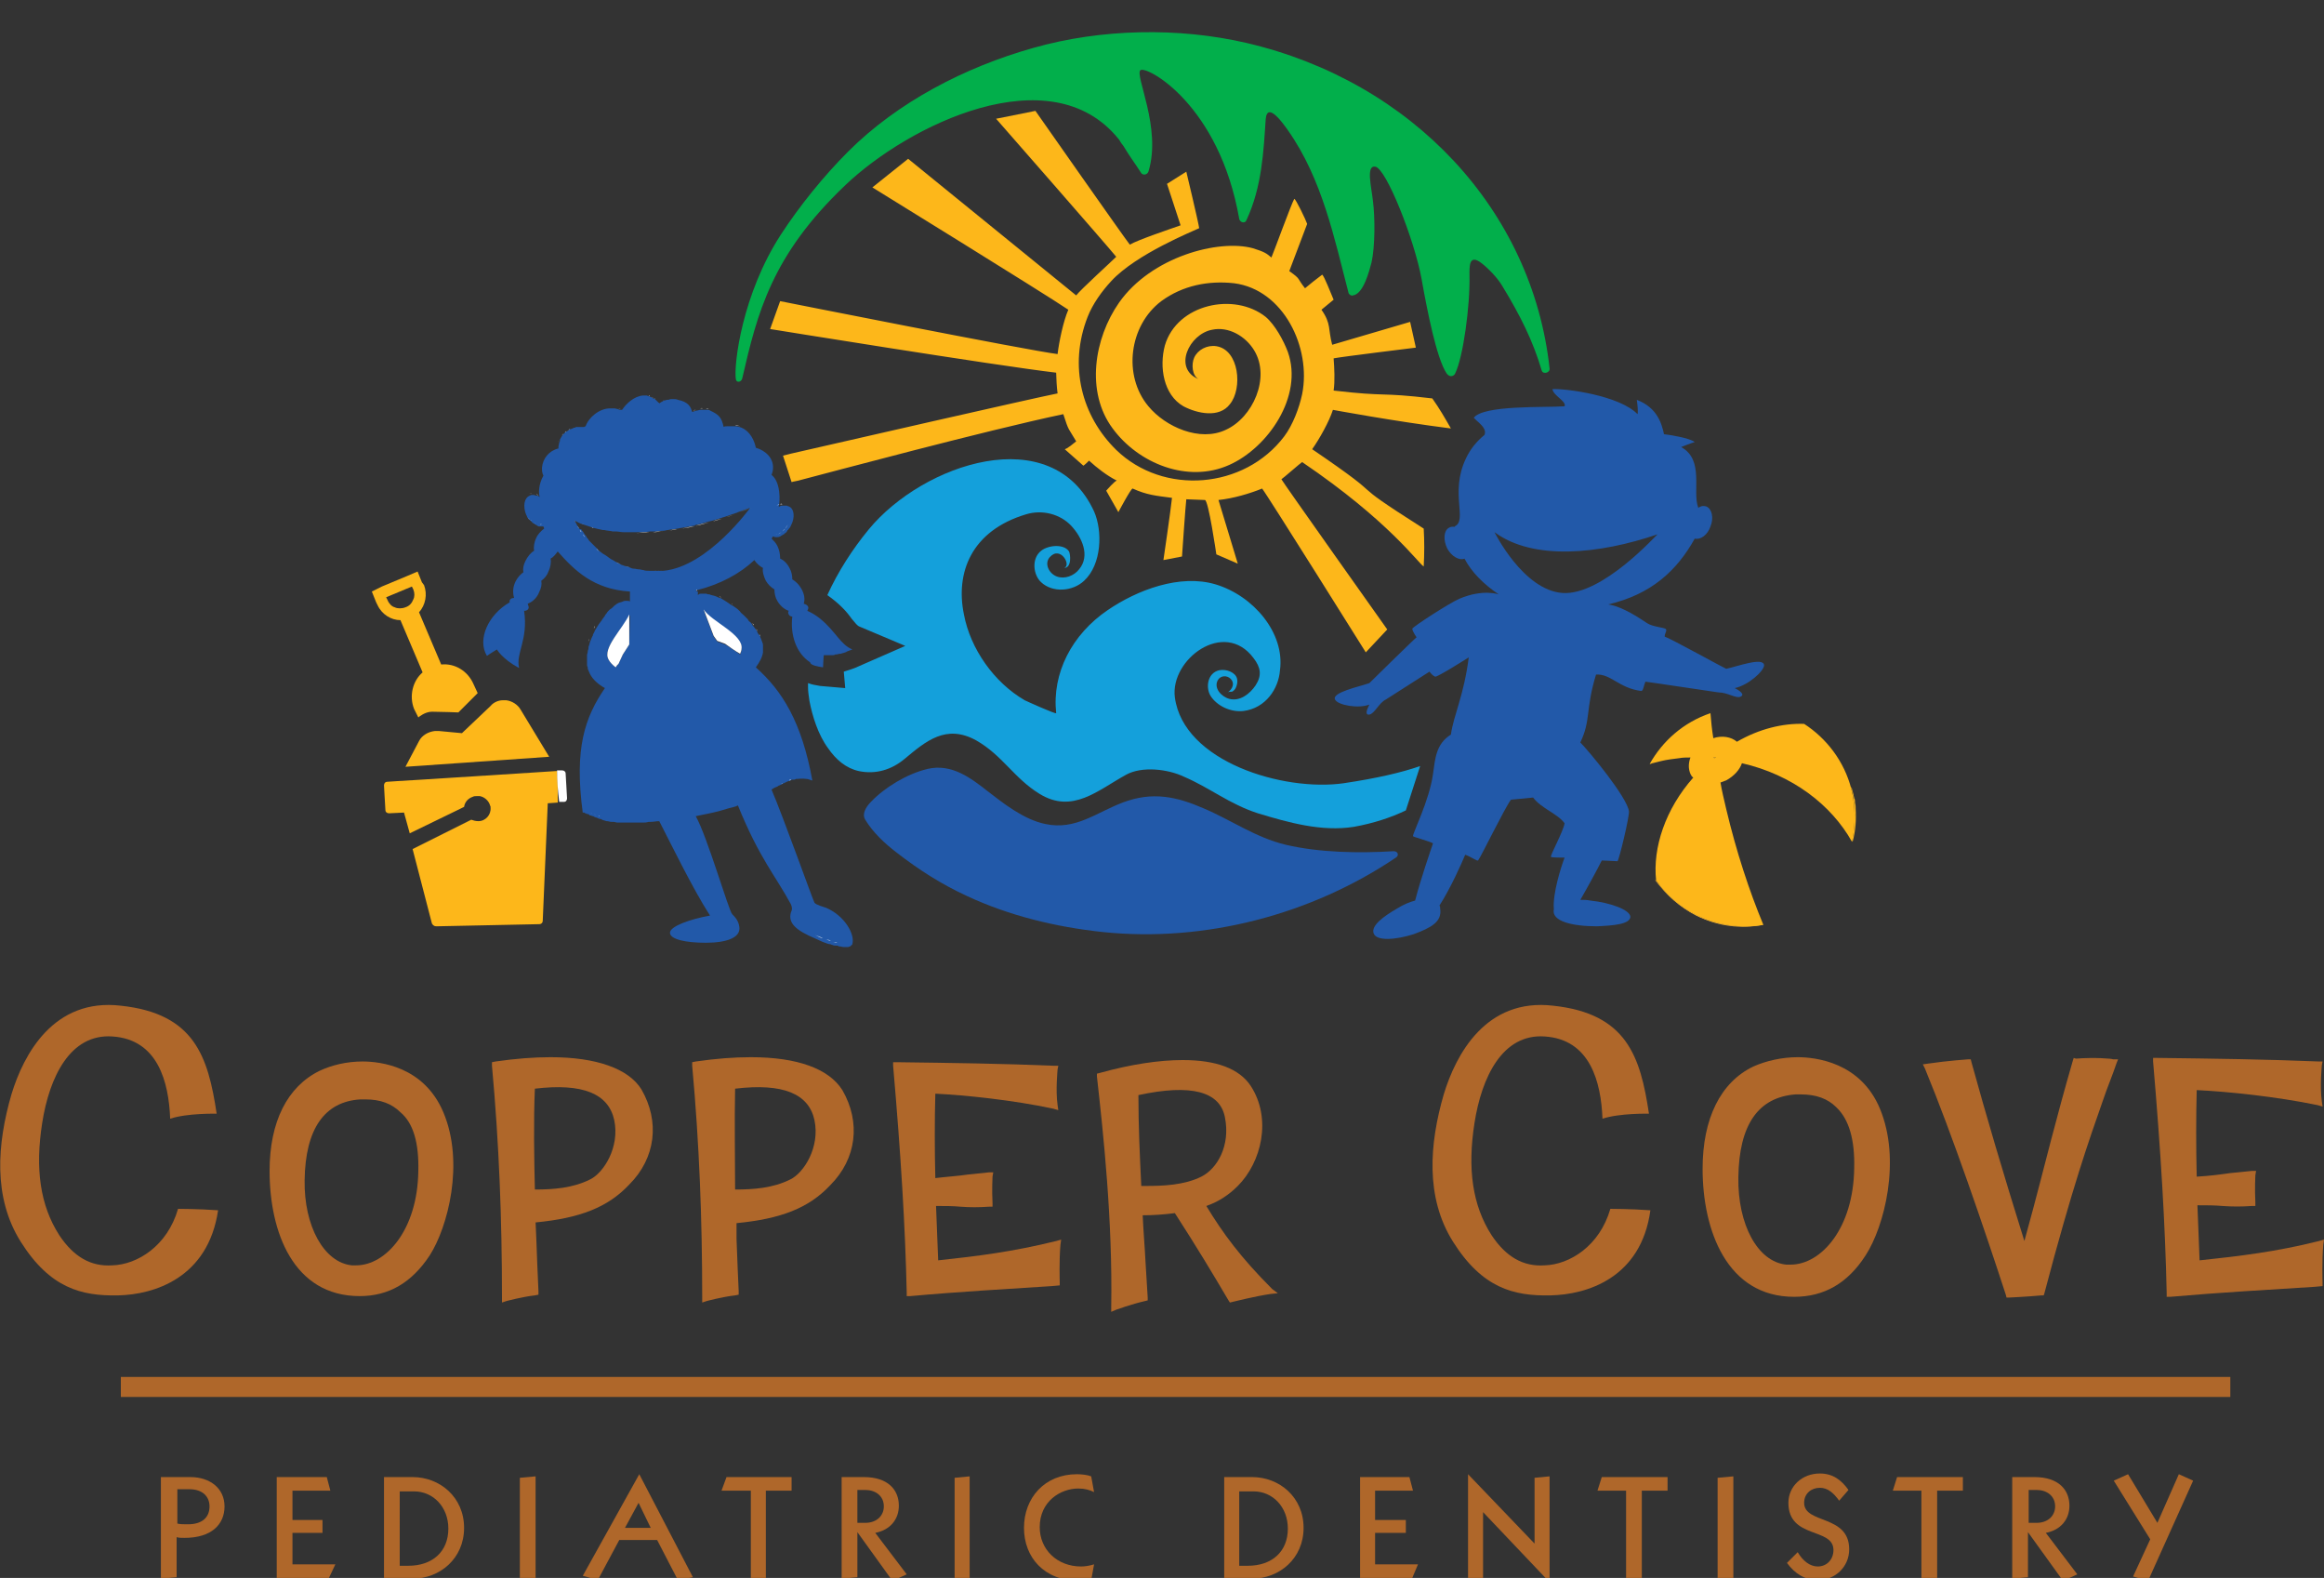<?xml version="1.0" encoding="utf-8"?>
<!-- Generator: Adobe Illustrator 21.1.0, SVG Export Plug-In . SVG Version: 6.00 Build 0)  -->
<svg version="1.1" id="Layer_1" xmlns="http://www.w3.org/2000/svg" xmlns:xlink="http://www.w3.org/1999/xlink" x="0px" y="0px"
	 viewBox="0 0 325 220.6" style="enable-background:new 0 0 325 220.6;" xml:space="preserve">
<rect x="0" y="0" width="325" height="220.6" fill="#333333" stroke="none"/>
<style type="text/css">
	.st0{fill:#FDB71A;}
	.st1{fill:#13A0DB;}
	.st2{fill:#2259A9;}
	.st3{fill:#FFFFFF;}
	.st4{fill:#14A0DB;}
	.st5{fill:#FDB71B;}
	.st6{fill:#02AF4B;}
	.st7{fill:#FAB62E;}
	.st8{fill:#0A99D0;}
	.st9{fill:#AF672A;}
</style>
<path class="st0" d="M60.8,102.2c-0.9,0.1-1.8,0.6-2.2,1.4l-1.9,3.6l20.1-1.4l-4-6.6c-0.4-0.7-1.2-1.2-2-1.3c-0.2,0-0.4,0-0.5,0
	c-0.6,0-1.3,0.3-1.7,0.8l-4,3.8l-3.2-0.3C61.1,102.2,60.9,102.2,60.8,102.2"/>
<path class="st0" d="M59.1,94c-1.4,1.2-1.9,3.3-1.2,5.1l0.6,1.2c0,0,0.9-0.8,1.9-0.8c1.2,0,3.7,0.1,3.7,0.1l2.7-2.7l-0.6-1.3
	c-0.8-1.8-2.6-2.9-4.5-2.7l-3.1-7.3c0.9-1,1.2-2.5,0.7-3.8L59,81.4l-0.6-1.5L57,80.5L53.4,82L52,82.7l0.6,1.5l0.2,0.4
	c0.6,1.3,1.9,2.1,3.2,2.1L59.1,94 M54.2,83.9L54,83.5l3.6-1.5l0.2,0.4c0.2,0.5,0.2,1,0,1.4c-0.2,0.5-0.5,0.9-1.1,1.1
	c-0.5,0.2-1.1,0.2-1.5,0C54.8,84.8,54.4,84.4,54.2,83.9z"/>
<path class="st0" d="M77.9,107.8l-0.2,0l-3.1,0.2L58.9,109l-3.3,0.2l-1.5,0.1c-0.2,0-0.4,0.2-0.4,0.5l0.1,1.8l0.1,1.7
	c0,0.2,0.2,0.4,0.5,0.4l2.1-0.1l0.8,2.9l7-3.4l0.6-0.3c0,0,0,0,0,0c0.1-0.7,0.6-1.2,1.2-1.4c0.2-0.1,0.3-0.1,0.5-0.1s0.3,0,0.5,0
	c0.6,0.1,1.2,0.6,1.4,1.2c0,0.1,0.1,0.2,0.1,0.3c0,0,0,0.1,0,0.1c0.1,1-0.7,1.9-1.7,1.9c-0.4,0-0.7-0.1-1-0.2l-8.2,4.1l2.7,10.4
	c0.1,0.2,0.3,0.4,0.6,0.4l14.4-0.3c0.3,0,0.5-0.2,0.5-0.5l0.7-16.4l1.4-0.1C78,110.5,78,109.1,77.9,107.8"/>
<path class="st1" d="M119,90.4c-0.3,0.1-0.5,0.2-0.8,0.3C118.5,90.6,118.7,90.5,119,90.4"/>
<path class="st1" d="M118,90.8c-0.2,0.1-0.4,0.1-0.6,0.2C117.6,90.9,117.8,90.8,118,90.8"/>
<path class="st1" d="M116.6,91.1c-0.2,0-0.3,0-0.4,0.1C116.3,91.2,116.4,91.2,116.6,91.1"/>
<path class="st1" d="M117.3,91c-0.2,0.1-0.4,0.1-0.6,0.1C116.9,91.1,117.1,91,117.3,91"/>
<path class="st1" d="M115.2,91.2C115.2,91.2,115.1,91.2,115.2,91.2C115.1,91.2,115.1,91.2,115.2,91.2"/>
<path class="st1" d="M115.5,91.2c0,0,0.1,0,0.1,0C115.5,91.2,115.4,91.2,115.5,91.2C115.4,91.2,115.4,91.2,115.5,91.2"/>
<path class="st1" d="M116.1,91.2c-0.2,0-0.3,0-0.4,0C115.8,91.2,115.9,91.2,116.1,91.2"/>
<path class="st2" d="M115.5,126.9c-0.3-0.1-1.4-0.4-1.6-0.7c-0.2-0.3-4.4-12.1-6-15.8c0.2-0.2,0.5-0.3,0.7-0.4
	c0.1,0,0.2-0.1,0.2-0.1c0.1-0.1,0.3-0.1,0.4-0.2c0.1,0,0.2-0.1,0.2-0.1c0.1-0.1,0.3-0.1,0.4-0.2c0.1,0,0.2-0.1,0.2-0.1
	c0.1,0,0.2-0.1,0.3-0.1c0.1,0,0.2,0,0.2-0.1c0.1,0,0.2-0.1,0.3-0.1c0.1,0,0.1,0,0.2,0c0.1,0,0.2,0,0.3-0.1c0.1,0,0.1,0,0.2,0
	c0.1,0,0.7-0.1,1.3,0c0.2,0,0.4,0.1,0.4,0.1c0.1,0,0.2,0.1,0.3,0.1c0,0,0,0,0,0c0.1,0,0.1,0,0.1,0c-1.5-8.2-4.2-12.5-7.9-15.8
	c0.5-0.7,0.9-1.4,1-2.1c0-0.2,0-0.5,0-0.7c0-0.1,0-0.2,0-0.2c0-0.2,0-0.3-0.1-0.5c0-0.1-0.1-0.2-0.1-0.3c-0.1-0.2-0.1-0.3-0.2-0.5
	c0-0.1-0.1-0.2-0.2-0.3c-0.1-0.1-0.2-0.3-0.2-0.4c-0.1-0.1-0.1-0.2-0.2-0.3c-0.1-0.1-0.2-0.3-0.3-0.4c-0.1-0.1-0.2-0.2-0.2-0.3
	c-0.1-0.1-0.2-0.3-0.4-0.4c-0.1-0.1-0.2-0.2-0.2-0.3c-0.1-0.1-0.3-0.3-0.4-0.4c-0.1-0.1-0.2-0.2-0.2-0.2c-0.2-0.2-0.4-0.3-0.5-0.5
	c-0.1-0.1-0.1-0.1-0.2-0.2c-0.2-0.2-0.5-0.4-0.8-0.6c-0.1,0-0.1-0.1-0.2-0.1c-0.2-0.1-0.4-0.3-0.6-0.4c-0.1-0.1-0.2-0.1-0.3-0.2
	c-0.2-0.1-0.3-0.2-0.5-0.3c-0.1-0.1-0.2-0.1-0.3-0.1c-0.1-0.1-0.3-0.1-0.4-0.2c-0.1,0-0.2-0.1-0.3-0.1c-0.1,0-0.3-0.1-0.4-0.1
	c-0.1,0-0.2-0.1-0.3-0.1c-0.1,0-0.3,0-0.4-0.1c-0.1,0-0.2,0-0.2,0c-0.1,0-0.2,0-0.4,0c-0.1,0-0.1,0-0.2,0c-0.2,0-0.3,0.1-0.4,0.2
	c0,0,0,0,0,0c0,0,0,0,0,0c0,0,0,0,0,0c0,0,0,0,0-0.1c0,0,0,0,0,0c0,0,0-0.1,0-0.1c0,0,0,0,0,0c0,0,0-0.1,0-0.1c0,0,0,0,0,0
	c0-0.1,0-0.1,0-0.2c0,0-0.1,0-0.1,0c0-0.1-0.2-0.1-0.2-0.1c0,0,0,0,0,0c0,0,0.1-0.1,0.1-0.1c0,0,0.1,0,0.1,0c0,0,0,0,0,0
	c3.2-0.8,6-2.3,8-4.2c0.3,0.5,0.8,0.9,1.2,1.1c-0.1,0.5,0.1,1.2,0.4,1.8c0.3,0.5,0.7,0.9,1.2,1.2c0,0.5,0.1,1.1,0.4,1.6
	c0.4,0.7,1,1.2,1.6,1.4c-0.1,0.2-0.1,0.3,0,0.5c0.1,0.2,0.3,0.3,0.5,0.3c-0.3,2.5,0.5,5.1,2.5,6.4c0,0,0,0,0,0
	c0,0.4,1.1,0.6,1.8,0.7c0-0.5,0.1-1.7,0.1-1.7s0,0,0.1,0c0,0,0,0,0.1,0c0.1,0,0.1,0,0.2,0c0.1,0,0.1,0,0.2,0c0,0,0.1,0,0.1,0
	c0.1,0,0.3,0,0.4,0c0,0,0.1,0,0.1,0c0.1,0,0.3,0,0.4-0.1c0,0,0.1,0,0.1,0c0.2,0,0.4-0.1,0.6-0.1c0,0,0,0,0.1,0
	c0.2-0.1,0.4-0.1,0.6-0.2c0.1,0,0.1,0,0.2-0.1c0.3-0.1,0.5-0.2,0.8-0.3c-1.7-0.7-2.3-2.5-4.5-4.3c0,0,0,0,0,0
	c-0.5-0.4-1.1-0.8-1.8-1.1c0.1-0.2,0.2-0.4,0.1-0.6c-0.1-0.2-0.3-0.3-0.6-0.4c0.2-0.6,0.1-1.4-0.4-2.2c-0.3-0.5-0.7-0.9-1.2-1.2
	c0-0.5-0.1-1.1-0.4-1.6c-0.3-0.6-0.8-1.1-1.3-1.3c0-0.6-0.1-1.2-0.4-1.8c-0.2-0.4-0.5-0.7-0.8-1c0.1-0.1,0.1-0.2,0.2-0.3
	c0.1,0,0.2,0.1,0.4,0.1c0,0,0.1,0,0.1,0c0.2,0,0.3,0,0.5-0.1c0,0,0,0,0,0c0.2-0.1,0.3-0.2,0.5-0.3c0,0,0.1,0,0.1-0.1
	c0.2-0.1,0.3-0.2,0.4-0.4c0,0,0-0.1,0.1-0.1c0.1-0.2,0.3-0.3,0.4-0.6c0.6-1.1,0.5-2.4-0.3-2.7c-0.1,0-0.2-0.1-0.3-0.1
	c0,0-0.1,0-0.1,0c-0.1,0-0.1,0-0.2,0c-0.1,0-0.2,0-0.3,0c0,0-0.1,0-0.1,0c-0.1,0-0.3,0.1-0.4,0.2c0.2-0.8,0.3-3.5-1-4.5
	c0.1-0.3,0.2-0.6,0.2-0.9c0.1-1.4-1-2.5-2.4-2.9c-0.2-1-0.8-2.3-2-2.8c-0.2-0.1-0.4-0.1-0.7-0.2c-0.1,0-0.2,0-0.2,0
	c-0.2,0-0.3,0-0.5,0c-0.1,0-0.3,0-0.4,0c-0.1,0-0.1,0-0.2,0c-0.2,0-0.4,0-0.5,0.1c-0.3-1.3-0.6-1.7-1.9-2.3
	c-0.1-0.1-0.3-0.1-0.4-0.1c0,0-0.1,0-0.1,0c-0.1,0-0.2,0-0.3,0c0,0,0,0-0.1,0c-0.1,0-0.3,0-0.4,0c0,0-0.1,0-0.1,0
	c-0.1,0-0.3,0.1-0.4,0.1c0,0,0,0-0.1,0c-0.1,0-0.2,0.1-0.3,0.1c-0.1,0-0.2,0.1-0.3,0.1c-0.2-0.7-0.5-1.4-2-1.7
	c-0.2-0.1-0.4-0.1-0.6-0.1c0,0-0.1,0-0.2,0c-0.2,0-0.3,0-0.5,0.1c-0.1,0-0.1,0-0.2,0c-0.1,0-0.3,0.1-0.4,0.1c-0.1,0-0.1,0-0.2,0.1
	c-0.2,0.1-0.4,0.2-0.5,0.3c0,0,0,0,0,0c0,0,0,0,0,0c0,0,0-0.1-0.1-0.1c0,0,0,0-0.1-0.1c0,0-0.1-0.1-0.1-0.1c0,0-0.1-0.1-0.1-0.1
	c0,0-0.1-0.1-0.1-0.1c0,0-0.1-0.1-0.1-0.1c-0.1,0-0.1-0.1-0.2-0.1c-0.1,0-0.1,0-0.2-0.1c-0.1,0-0.1-0.1-0.2-0.1
	c-0.1,0-0.1,0-0.2-0.1c-0.1,0-0.2,0-0.3-0.1c-0.1,0-0.2,0-0.2,0c-0.1,0-0.3,0-0.4,0c-1.2,0.1-2.3,1.1-2.9,2c0,0,0,0,0,0
	c0,0-0.1,0-0.1,0c0,0,0,0-0.1,0c-0.1,0-0.2,0-0.4-0.1c-0.1,0-0.3-0.1-0.5-0.1c-0.1,0-0.1,0-0.2,0c-0.1,0-0.3,0-0.4,0
	c-1.5,0-3,1.3-3.4,2.5c-0.1,0-0.2,0.1-0.2,0.1c-0.1,0-0.2,0-0.3,0c-0.1,0-0.3,0-0.4,0c-0.1,0-0.2,0-0.3,0c-0.1,0-0.2,0-0.3,0.1
	c-0.1,0-0.2,0-0.3,0.1c-0.1,0-0.2,0.1-0.3,0.1c-0.1,0-0.2,0.1-0.2,0.1c-0.1,0.1-0.2,0.1-0.3,0.2c-0.1,0-0.1,0.1-0.2,0.1
	c-0.1,0.1-0.2,0.2-0.2,0.2c-0.1,0.1-0.1,0.1-0.2,0.2c-0.1,0.1-0.1,0.2-0.2,0.3c0,0.1-0.1,0.1-0.1,0.2c-0.1,0.1-0.1,0.2-0.1,0.4
	c0,0.1-0.1,0.1-0.1,0.2c0,0.2-0.1,0.4-0.1,0.6c0,0.1,0,0.1,0,0.2c-1.3,0.3-2.2,1.4-2.3,2.7c0,0.4,0,0.7,0.2,1.1
	c-0.7,1.2-0.7,2.6-0.5,3c-0.1-0.1-0.3-0.2-0.4-0.2c0,0-0.1,0-0.1,0c-0.1,0-0.2-0.1-0.4-0.1c0,0-0.1,0-0.1,0c-0.1,0-0.3,0-0.4,0.1
	c-0.8,0.3-1,1.5-0.5,2.7c0.1,0.1,0.1,0.3,0.2,0.4c0,0,0.1,0.1,0.1,0.1c0.1,0.1,0.1,0.2,0.2,0.2c0,0,0.1,0.1,0.1,0.1
	c0.1,0.1,0.1,0.1,0.2,0.2c0,0,0.1,0.1,0.1,0.1c0.1,0.1,0.1,0.1,0.2,0.1c0,0,0.1,0.1,0.1,0.1c0.1,0,0.1,0.1,0.2,0.1
	c0,0,0.1,0,0.1,0.1c0.1,0,0.2,0.1,0.2,0.1c0,0,0,0,0.1,0c0.1,0,0.2,0,0.3,0c0.1,0,0.2,0,0.3,0c0,0.1,0.1,0.2,0.1,0.3
	c-0.4,0.3-0.9,0.8-1.1,1.3c-0.3,0.6-0.4,1.3-0.3,1.8c-0.5,0.3-0.9,0.8-1.2,1.4c-0.3,0.6-0.4,1.1-0.3,1.6c-0.4,0.3-0.8,0.7-1.1,1.3
	c-0.4,0.8-0.4,1.6-0.2,2.3c-0.3,0-0.5,0.1-0.6,0.3c0,0.1-0.1,0.2,0,0.3c-3,1.7-4.6,5.2-3.2,7.5c0.4-0.3,1.4-0.9,1.4-0.9
	s0.7,1.3,3.1,2.6c-0.5-2.1,1.3-3.9,0.7-8c0.3,0,0.5-0.1,0.6-0.3c0.1-0.2,0-0.4-0.1-0.7c0.6-0.2,1.3-0.8,1.6-1.6
	c0.3-0.6,0.4-1.1,0.3-1.6c0.4-0.3,0.8-0.7,1-1.3c0.3-0.6,0.4-1.3,0.3-1.8c0.4-0.2,0.7-0.6,1-1c2.3,2.6,5,5.3,10.1,5.6l0,1.4
	c-0.1-0.1-0.3-0.1-0.5-0.1c0,0,0,0,0,0c-0.2,0-0.3,0-0.5,0.1c0,0,0,0,0,0c-0.2,0.1-0.4,0.1-0.6,0.2c-0.1,0-0.1,0.1-0.2,0.1
	c-0.1,0.1-0.3,0.2-0.4,0.3c-0.1,0.1-0.1,0.1-0.2,0.2c-0.1,0.1-0.2,0.2-0.4,0.3c-0.1,0.1-0.2,0.2-0.2,0.2c-0.1,0.1-0.2,0.2-0.3,0.4
	c-0.1,0.1-0.2,0.2-0.2,0.3c-0.1,0.1-0.2,0.3-0.3,0.4c-0.1,0.1-0.1,0.2-0.2,0.3c-0.1,0.1-0.2,0.3-0.3,0.4c-0.1,0.1-0.1,0.2-0.2,0.3
	c-0.1,0.2-0.2,0.3-0.3,0.5c-0.1,0.1-0.1,0.2-0.2,0.4c-0.1,0.2-0.2,0.3-0.2,0.5c-0.1,0.1-0.1,0.2-0.2,0.4c-0.1,0.2-0.1,0.3-0.2,0.5
	c0,0.1-0.1,0.3-0.1,0.4c-0.1,0.2-0.1,0.3-0.1,0.5c0,0.1-0.1,0.2-0.1,0.4c0,0.2-0.1,0.3-0.1,0.5c0,0.1,0,0.2,0,0.4c0,0.2,0,0.3,0,0.5
	c0,0.1,0,0.2,0,0.3c0,0.2,0,0.3,0.1,0.5c0,0.1,0,0.2,0,0.2c0.1,0.2,0.2,0.5,0.3,0.7c0.4,0.8,1.2,1.5,2.1,2
	c-2.8,4.1-4.3,8.4-3.1,17.4c0,0,0,0,0,0c0,0,0,0,0,0c0,0,0,0,0.1,0c0,0,0,0,0.1,0c0,0,0.1,0,0.1,0.1c0,0,0,0,0.1,0
	c0.1,0,0.1,0.1,0.2,0.1c0,0,0,0,0.1,0c0.1,0,0.2,0.1,0.3,0.2c0,0,0.1,0,0.1,0c0.1,0,0.2,0.1,0.3,0.1c0.1,0,0.1,0,0.2,0.1
	c0.1,0,0.2,0.1,0.3,0.1c0.1,0,0.1,0,0.2,0.1c0.1,0,0.2,0.1,0.4,0.1c0.1,0,0.1,0,0.2,0.1c0.2,0.1,0.4,0.1,0.6,0.2c0,0,0.1,0,0.1,0
	c0.2,0,0.4,0.1,0.6,0.1c0.1,0,0.2,0,0.3,0c0.2,0,0.4,0.1,0.5,0.1c0.1,0,0.2,0,0.3,0c0.2,0,0.4,0,0.6,0c0.1,0,0.2,0,0.3,0
	c0.2,0,0.5,0,0.8,0c0.1,0,0.1,0,0.2,0c0.3,0,0.7,0,1,0c0.1,0,0.2,0,0.3,0c0.3,0,0.6,0,0.9-0.1c0.1,0,0.2,0,0.3,0
	c0.4,0,0.8-0.1,1.2-0.1c1.4,2.7,4.7,9.5,7.1,13.2c-2.8,0.5-5.6,1.5-5.6,2.4c0,0.9,2.1,1.4,5,1.4c2.9,0,4.9-0.7,4.7-2.2
	c-0.1-0.8-0.5-1.3-1-1.8c-0.5-0.5-3.5-10.9-5.1-13.7c0.9-0.2,2.2-0.4,3.6-0.8c1.9-0.6,1.7-0.4,2.3-0.7c3,7.4,5.3,9.9,7.4,13.8
	c0.3,0.7,0.1,0.9,0,1.2c-0.4,1.5,0.8,2.5,3.4,3.6c0.4,0.2,0.7,0.3,1.1,0.5c0.1,0,0.2,0.1,0.3,0.1c0.2,0.1,0.5,0.2,0.7,0.2
	c0.1,0,0.2,0.1,0.3,0.1c0.2,0.1,0.4,0.1,0.6,0.1c0.1,0,0.2,0,0.3,0.1c0.3,0,0.5,0.1,0.7,0.1c0.2,0,0.3,0,0.5,0c0,0,0.1,0,0.1,0
	c0.1,0,0.2-0.1,0.3-0.1c0,0,0.1,0,0.1-0.1c0.1-0.1,0.2-0.1,0.2-0.2C119.6,130.6,118.1,128,115.5,126.9 M88,90.1l-0.9,1.4l-0.6,1.3
	c-0.1,0.2-0.3,0.3-0.4,0.5c-0.4-0.3-0.8-0.7-1-1.1c-0.9-1.6,2-4.3,3-6.2L88,90.1z M91.6,79.8c-0.1,0-0.1,0-0.1,0c-0.2,0-0.4,0-0.7,0
	c-0.3,0-0.6,0-0.8-0.1c-0.2,0-0.4-0.1-0.6-0.1c-0.3,0-0.5-0.1-0.8-0.1c-0.2,0-0.4-0.1-0.6-0.2c-0.2-0.1-0.5-0.1-0.7-0.2
	c-0.2-0.1-0.4-0.1-0.5-0.2c-0.2-0.1-0.4-0.2-0.6-0.3c-0.2-0.1-0.3-0.2-0.5-0.3c-0.2-0.1-0.4-0.2-0.5-0.3c-0.1-0.1-0.3-0.2-0.4-0.3
	c-0.2-0.1-0.3-0.2-0.5-0.3c-0.1-0.1-0.3-0.2-0.4-0.3c-0.1-0.1-0.3-0.2-0.4-0.4c-0.1-0.1-0.2-0.2-0.3-0.3c-0.1-0.1-0.3-0.3-0.4-0.4
	c-0.1-0.1-0.2-0.2-0.3-0.3c-0.1-0.1-0.2-0.2-0.3-0.4c-0.1-0.1-0.2-0.2-0.2-0.3c-0.1-0.1-0.2-0.2-0.3-0.4c-0.1-0.1-0.1-0.2-0.2-0.3
	c-0.1-0.1-0.2-0.2-0.2-0.3C81.1,74,81,73.9,81,73.9c-0.1-0.1-0.1-0.2-0.2-0.3c0-0.1-0.1-0.1-0.1-0.2c-0.1-0.1-0.1-0.2-0.1-0.2
	c0,0,0-0.1-0.1-0.1c0-0.1-0.1-0.1-0.1-0.2c0,0,0,0,0,0c0-0.1,0-0.1,0-0.1c0.4,0.2,0.7,0.4,1.1,0.5c0.1,0,0.2,0.1,0.3,0.1
	c0.3,0.1,0.6,0.2,0.9,0.3c0.1,0,0.2,0.1,0.3,0.1c0.4,0.1,0.8,0.2,1.3,0.3c0.1,0,0.1,0,0.2,0c0.4,0.1,0.8,0.1,1.2,0.2
	c0.1,0,0.3,0,0.4,0c0.4,0,0.7,0.1,1.1,0.1c0.1,0,0.2,0,0.4,0c0.5,0,0.9,0,1.4,0c0.6,0,1.3,0,1.9-0.1c0.2,0,0.3,0,0.5,0
	c0.5,0,1-0.1,1.4-0.1c0.2,0,0.4-0.1,0.6-0.1c0.4-0.1,0.9-0.1,1.3-0.2c0.2,0,0.4-0.1,0.6-0.1c0.6-0.1,1.1-0.2,1.7-0.3
	c0.1,0,0.2,0,0.2-0.1c0.6-0.1,1.3-0.3,1.9-0.5c0.2,0,0.4-0.1,0.5-0.1c0.4-0.1,0.9-0.3,1.3-0.4c0.2-0.1,0.4-0.1,0.6-0.2
	c0.4-0.1,0.8-0.3,1.2-0.4c0.2-0.1,0.4-0.1,0.5-0.2c0.6-0.2,1.1-0.4,1.7-0.6c0,0-5.9,8.2-12.1,8.8C92.5,79.8,92,79.8,91.6,79.8z
	 M103.7,90.8c0,0.2-0.1,0.5-0.2,0.7c-0.7-0.5-1.4-1-2.1-1.4l-1.1-0.4L99.8,89l-1.4-3.7C99.5,87,104,88.8,103.7,90.8z"/>
<path class="st3" d="M85.1,92.2c0.2,0.4,0.6,0.8,1,1.1c0.1-0.2,0.2-0.3,0.4-0.5l0.6-1.3l0.9-1.4l0-4.2
	C87.1,87.9,84.2,90.6,85.1,92.2"/>
<path class="st3" d="M100.3,89.6l1.1,0.4c0.7,0.5,1.4,1,2.1,1.4c0.1-0.2,0.2-0.5,0.2-0.7c0.3-2-4.2-3.8-5.3-5.5l1.4,3.7L100.3,89.6"
	/>
<path class="st3" d="M79.3,111.6l-0.2-3.5c0-0.2-0.2-0.4-0.5-0.4l-0.7,0c0,1.3,0.1,2.8,0.3,4.4l0.7,0
	C79.2,112.1,79.3,111.8,79.3,111.6"/>
<path class="st4" d="M187.9,109.5c-8.4,1.2-22.4-3-23.6-12c-0.7-5.3,6.9-11,11-5.5c1,1.3,1.2,2.4,0.3,3.8c-0.8,1.2-2.2,2.3-3.7,1.9
	c-1.1-0.3-2.2-1.5-1.6-2.6c0.4-0.7,1.3-0.7,1.8-0.2c0.6,0.6,0.3,1.4-0.4,1.9c0.1-0.1,0.4-0.1,0.6-0.1c0.2-0.1,0.4-0.3,0.5-0.5
	c0.2-0.4,0.3-0.9,0.2-1.3c-0.2-0.9-1.5-1.4-2.5-1.2c-1.7,0.4-1.9,2.5-1.2,3.6c0.9,1.4,2.8,2.3,4.6,2.1c3.1-0.4,4.9-3.1,5.1-5.7
	c0.7-5.2-3.7-10.4-9-12c-5-1.5-11,0.8-15.1,3.6c-5,3.4-7.8,8.8-7.2,14.4c0,0.2-4.2-1.7-4.4-1.8c-4.3-2.5-7.6-7.2-8.5-12
	c-1.2-5.8,1-11.7,8.7-14c2.3-0.7,4.8,0,6.3,1.6c1.5,1.6,2.7,4.2,1.1,6.1c-0.7,0.9-2,1.4-3.1,1c-1.1-0.4-1.8-1.8-1-2.7
	c1.5-1.7,3.1,1.2,2,1.5c1.1,0,0.9-1.9,0.7-2.3c-0.7-1.1-2.9-0.9-3.9-0.1c-1.4,1.1-1.1,3.4,0,4.4c1.6,1.5,4.4,1.3,6-0.2
	c2.5-2.3,2.6-7,1.4-9.7c-5.9-12.8-23.9-6.7-31.5,2.5c-2.3,2.8-4.3,5.9-5.8,9.2c1.7,1.2,2.7,2.3,3.4,3.3c0.5,0.6,0.8,1,1.1,1.1
	l6.4,2.7l-6.4,2.8c-0.8,0.4-1.6,0.6-2.2,0.8l0.2,2.3l-3.5-0.3c-0.6-0.1-1.2-0.2-1.7-0.4c0,0.2,0,0.4,0,0.6c0,0.6,0.1,1.2,0.2,1.9
	c0.4,2.1,1.2,4.7,2.6,6.6c1.1,1.6,2.5,2.8,4.3,3.2c2.4,0.5,4.6-0.2,6.4-1.7c3-2.5,5.8-4.9,10-2.6c3.7,2.1,5.3,5.3,8.9,7.5
	c4.6,2.8,8.1-0.5,12.1-2.7c2.2-1.2,5.8-0.8,8.1,0.3c3.7,1.6,6.3,3.8,10.3,5.1c4.3,1.3,8.9,2.6,13.4,1.9c2.8-0.5,5.2-1.3,7.3-2.3
	l2-6.2C196,108,192.6,108.8,187.9,109.5"/>
<path class="st3" d="M97.5,82.9C97.5,82.9,97.6,83,97.5,82.9C97.6,83,97.5,82.9,97.5,82.9"/>
<path class="st3" d="M84.6,114.2C84.6,114.2,84.6,114.2,84.6,114.2C84.6,114.2,84.6,114.2,84.6,114.2"/>
<path class="st3" d="M87.3,114.6c-0.1,0-0.2,0-0.3,0C87.1,114.6,87.2,114.6,87.3,114.6"/>
<path class="st3" d="M105.1,71c-0.5,0.2-1.1,0.4-1.7,0.6C104,71.4,104.5,71.2,105.1,71"/>
<path class="st3" d="M86.4,114.5c-0.1,0-0.2,0-0.3,0C86.2,114.5,86.3,114.5,86.4,114.5"/>
<path class="st3" d="M85.5,114.4c-0.1,0-0.2,0-0.3,0C85.3,114.4,85.4,114.4,85.5,114.4"/>
<path class="st3" d="M97.5,82.6c0,0,0,0.1,0,0.1C97.5,82.7,97.5,82.7,97.5,82.6"/>
<path class="st3" d="M97.5,82.8c0,0,0,0.1,0,0.1C97.5,82.9,97.5,82.8,97.5,82.8"/>
<path class="st3" d="M97.4,82.3c0,0,0,0.1,0,0.1C97.4,82.4,97.4,82.3,97.4,82.3"/>
<path class="st3" d="M99.7,72.9c0.4-0.1,0.9-0.3,1.3-0.4C100.6,72.6,100.1,72.7,99.7,72.9"/>
<path class="st3" d="M95.4,73.9c0.6-0.1,1.1-0.2,1.7-0.3C96.5,73.6,95.9,73.8,95.4,73.9"/>
<path class="st3" d="M97.4,82.1C97.4,82.1,97.4,82.1,97.4,82.1C97.4,82.1,97.4,82.1,97.4,82.1"/>
<path class="st3" d="M81.9,113.4C81.9,113.3,81.9,113.3,81.9,113.4C81.9,113.3,81.9,113.3,81.9,113.4"/>
<path class="st3" d="M81.4,113C81.4,113,81.4,113,81.4,113C81.4,113,81.4,113,81.4,113"/>
<path class="st3" d="M97.3,73.5c0.6-0.1,1.3-0.3,1.9-0.5C98.5,73.2,97.9,73.3,97.3,73.5"/>
<path class="st3" d="M81.5,113.1C81.5,113.1,81.5,113.1,81.5,113.1C81.5,113.1,81.5,113.1,81.5,113.1"/>
<path class="st3" d="M81.7,113.2C81.7,113.2,81.6,113.2,81.7,113.2C81.6,113.2,81.7,113.2,81.7,113.2"/>
<path class="st3" d="M83.3,113.9c-0.1,0-0.1,0-0.2-0.1C83.2,113.9,83.3,113.9,83.3,113.9"/>
<path class="st3" d="M83.9,114.1c-0.1,0-0.1,0-0.2-0.1C83.8,114,83.8,114.1,83.9,114.1"/>
<path class="st3" d="M82.4,113.5c0,0-0.1,0-0.1,0C82.3,113.5,82.3,113.5,82.4,113.5"/>
<path class="st3" d="M90.8,74.4c-0.6,0-1.3,0.1-1.9,0.1C89.6,74.5,90.2,74.5,90.8,74.4"/>
<path class="st3" d="M97.4,82.4c0,0.1,0,0.1,0,0.2C97.5,82.5,97.5,82.5,97.4,82.4"/>
<path class="st3" d="M97.4,82.2C97.4,82.2,97.4,82.2,97.4,82.2C97.4,82.2,97.4,82.2,97.4,82.2"/>
<path class="st3" d="M101.6,72.3c0.4-0.1,0.8-0.3,1.2-0.4C102.5,72,102.1,72.1,101.6,72.3"/>
<path class="st3" d="M82.8,113.7c-0.1,0-0.1,0-0.2-0.1C82.7,113.7,82.8,113.7,82.8,113.7"/>
<path class="st3" d="M98,82.8c0.1,0,0.1,0,0.2,0C98.1,82.8,98.1,82.8,98,82.8"/>
<path class="st3" d="M111.6,108.8c-0.1,0-0.1,0-0.2,0C111.5,108.8,111.5,108.8,111.6,108.8"/>
<path class="st3" d="M112.9,108.8C112.9,108.8,112.9,108.8,112.9,108.8C112.9,108.8,112.9,108.8,112.9,108.8"/>
<path class="st3" d="M103.2,85.1c0.1,0,0.1,0.1,0.2,0.2C103.3,85.2,103.3,85.1,103.2,85.1"/>
<path class="st3" d="M110.6,109c-0.1,0-0.2,0-0.2,0.1C110.5,109.1,110.6,109.1,110.6,109"/>
<path class="st3" d="M102.3,84.4c0.1,0,0.1,0.1,0.2,0.1C102.4,84.5,102.3,84.4,102.3,84.4"/>
<path class="st3" d="M111.1,108.9c-0.1,0-0.1,0-0.2,0C111,108.9,111.1,108.9,111.1,108.9"/>
<path class="st3" d="M105.2,87.1c0.1,0.1,0.2,0.2,0.2,0.3C105.3,87.4,105.3,87.2,105.2,87.1"/>
<polyline class="st3" points="113.6,109 113.6,109 113.6,109 "/>
<path class="st3" d="M103.9,85.7c0.1,0.1,0.2,0.2,0.2,0.2C104.1,85.9,104,85.8,103.9,85.7"/>
<path class="st3" d="M106.2,88.7c0.1,0.1,0.1,0.2,0.2,0.3C106.3,88.9,106.2,88.8,106.2,88.7"/>
<path class="st3" d="M104.6,86.4c0.1,0.1,0.2,0.2,0.2,0.3C104.8,86.6,104.7,86.5,104.6,86.4"/>
<path class="st3" d="M105.7,87.9c0.1,0.1,0.1,0.2,0.2,0.3C105.9,88.1,105.8,88,105.7,87.9"/>
<path class="st3" d="M106.5,89.4c0,0.1,0.1,0.2,0.1,0.3C106.6,89.6,106.5,89.5,106.5,89.4"/>
<path class="st3" d="M106.7,90.2c0,0.1,0,0.2,0,0.2C106.7,90.4,106.7,90.3,106.7,90.2"/>
<path class="st3" d="M82.1,92.9c0-0.1,0-0.2,0-0.2C82.1,92.8,82.1,92.8,82.1,92.9"/>
<path class="st3" d="M101.4,83.8c0.1,0.1,0.2,0.1,0.3,0.2C101.6,83.9,101.5,83.9,101.4,83.8"/>
<path class="st3" d="M115.1,131.2c-0.4-0.1-0.7-0.3-1.1-0.5C114.4,130.9,114.8,131,115.1,131.2"/>
<path class="st3" d="M90.8,114.5c-0.1,0-0.2,0-0.3,0C90.6,114.5,90.7,114.5,90.8,114.5"/>
<path class="st3" d="M110.1,109.2c-0.1,0-0.2,0.1-0.2,0.1C109.9,109.3,110,109.2,110.1,109.2"/>
<path class="st3" d="M116.2,131.5c-0.2-0.1-0.5-0.1-0.7-0.2C115.7,131.4,115.9,131.5,116.2,131.5"/>
<path class="st3" d="M99.2,82.9c0.1,0,0.2,0,0.3,0.1C99.4,82.9,99.3,82.9,99.2,82.9"/>
<path class="st3" d="M98.6,82.8c0.1,0,0.2,0,0.2,0C98.7,82.8,98.6,82.8,98.6,82.8"/>
<path class="st3" d="M88.3,114.6c-0.1,0-0.2,0-0.2,0C88.1,114.6,88.2,114.6,88.3,114.6"/>
<path class="st3" d="M89.6,114.6c-0.1,0-0.2,0-0.3,0C89.4,114.6,89.5,114.6,89.6,114.6"/>
<path class="st3" d="M117.1,131.8c-0.2,0-0.4-0.1-0.6-0.1C116.7,131.7,116.9,131.7,117.1,131.8"/>
<path class="st3" d="M100.6,83.4c0.1,0,0.2,0.1,0.3,0.1C100.8,83.5,100.7,83.5,100.6,83.4"/>
<path class="st3" d="M109.5,109.5c-0.1,0-0.2,0.1-0.2,0.1C109.3,109.5,109.4,109.5,109.5,109.5"/>
<path class="st3" d="M118.1,131.9c-0.2,0-0.5,0-0.7-0.1C117.6,131.9,117.9,131.9,118.1,131.9"/>
<path class="st3" d="M108.8,109.8c-0.1,0-0.2,0.1-0.2,0.1C108.6,109.9,108.7,109.8,108.8,109.8"/>
<path class="st3" d="M118.6,131.8c0,0-0.1,0-0.1,0C118.6,131.8,118.6,131.8,118.6,131.8"/>
<path class="st3" d="M119,131.7C119,131.7,118.9,131.7,119,131.7C118.9,131.7,119,131.7,119,131.7"/>
<path class="st3" d="M99.9,83.1c0.1,0,0.2,0.1,0.3,0.1C100.1,83.2,100,83.1,99.9,83.1"/>
<path class="st3" d="M82.4,75.7c-0.1-0.1-0.2-0.2-0.3-0.4C82.2,75.5,82.3,75.6,82.4,75.7"/>
<path class="st3" d="M91.1,55.5c0.1,0,0.1,0,0.2,0.1C91.3,55.5,91.2,55.5,91.1,55.5"/>
<path class="st3" d="M88,79.3c-0.2-0.1-0.5-0.1-0.7-0.2C87.5,79.2,87.7,79.2,88,79.3"/>
<path class="st3" d="M90.7,55.3c0.1,0,0.1,0,0.2,0.1C90.9,55.4,90.8,55.4,90.7,55.3"/>
<path class="st3" d="M86.8,78.9c-0.2-0.1-0.4-0.2-0.6-0.3C86.3,78.7,86.6,78.8,86.8,78.9"/>
<path class="st3" d="M91.5,55.7c0,0,0.1,0.1,0.1,0.1C91.6,55.7,91.5,55.7,91.5,55.7"/>
<path class="st3" d="M90.2,55.3c0.1,0,0.2,0,0.2,0C90.4,55.3,90.3,55.3,90.2,55.3"/>
<path class="st3" d="M92.1,56.2C92.1,56.2,92.1,56.2,92.1,56.2C92.1,56.2,92.1,56.2,92.1,56.2"/>
<path class="st3" d="M90.8,79.8c-0.3,0-0.6,0-0.8-0.1C90.2,79.8,90.5,79.8,90.8,79.8"/>
<path class="st3" d="M92,56.1C92,56.1,92,56.1,92,56.1C92,56.1,92,56.1,92,56.1"/>
<path class="st3" d="M91.8,55.9C91.8,55.9,91.8,55.9,91.8,55.9C91.8,55.9,91.8,55.9,91.8,55.9"/>
<path class="st3" d="M89.3,79.6c-0.3,0-0.5-0.1-0.8-0.1C88.8,79.5,89,79.6,89.3,79.6"/>
<path class="st3" d="M92.7,56c0.1,0,0.1,0,0.2-0.1C92.8,56,92.7,56,92.7,56"/>
<path class="st3" d="M80,59.8c0.1,0,0.2,0,0.3-0.1C80.2,59.8,80.1,59.8,80,59.8"/>
<path class="st3" d="M79.5,60.1c0.1,0,0.2-0.1,0.2-0.1C79.7,60,79.6,60,79.5,60.1"/>
<path class="st3" d="M83.8,77.1c-0.1-0.1-0.3-0.2-0.4-0.4C83.5,76.8,83.7,77,83.8,77.1"/>
<path class="st3" d="M79,60.4c0.1-0.1,0.1-0.1,0.2-0.1C79.2,60.3,79.1,60.4,79,60.4"/>
<path class="st3" d="M83,76.4c-0.1-0.1-0.3-0.3-0.4-0.4C82.8,76.2,82.9,76.3,83,76.4"/>
<path class="st3" d="M78.6,60.8c0.1-0.1,0.1-0.1,0.2-0.2C78.7,60.7,78.7,60.8,78.6,60.8"/>
<path class="st3" d="M86.4,57.1c0.1,0,0.3,0.1,0.4,0.1C86.6,57.2,86.5,57.1,86.4,57.1"/>
<path class="st3" d="M85.7,78.3c-0.2-0.1-0.4-0.2-0.5-0.3C85.3,78.1,85.5,78.2,85.7,78.3"/>
<path class="st3" d="M80.6,59.7c0.1,0,0.2,0,0.3,0C80.8,59.7,80.7,59.7,80.6,59.7"/>
<path class="st3" d="M84.7,77.7c-0.2-0.1-0.3-0.2-0.5-0.3C84.4,77.5,84.5,77.6,84.7,77.7"/>
<path class="st3" d="M85.8,57c0,0,0.1,0,0.2,0C85.9,57,85.8,57,85.8,57"/>
<path class="st3" d="M108.8,74.6c-0.2,0.1-0.3,0.1-0.5,0.1C108.4,74.7,108.6,74.7,108.8,74.6"/>
<path class="st3" d="M102.8,59.4c0.2,0,0.4,0.1,0.7,0.2C103.2,59.5,103,59.5,102.8,59.4"/>
<path class="st3" d="M101.6,59.4c0.1,0,0.1,0,0.2,0C101.7,59.4,101.6,59.4,101.6,59.4"/>
<path class="st3" d="M102.1,59.4c0.1,0,0.3,0,0.5,0C102.4,59.4,102.3,59.4,102.1,59.4"/>
<path class="st3" d="M108.6,70.7c0.1-0.1,0.3-0.1,0.4-0.2C108.9,70.5,108.7,70.6,108.6,70.7"/>
<path class="st3" d="M110.2,73.3c-0.1,0.2-0.2,0.4-0.4,0.6C110,73.6,110.1,73.5,110.2,73.3"/>
<path class="st3" d="M108.2,74.7c-0.1,0-0.2,0-0.4-0.1C108,74.7,108.1,74.7,108.2,74.7"/>
<path class="st3" d="M109.6,70.4C109.6,70.4,109.7,70.4,109.6,70.4C109.7,70.4,109.6,70.4,109.6,70.4"/>
<path class="st3" d="M109.1,70.5c0.1,0,0.2,0,0.3,0C109.3,70.4,109.2,70.4,109.1,70.5"/>
<path class="st3" d="M109.3,74.4c-0.2,0.1-0.3,0.2-0.5,0.3C108.9,74.6,109.1,74.5,109.3,74.4"/>
<path class="st3" d="M98.3,57c0.1,0,0.2,0,0.3,0C98.5,57,98.4,57,98.3,57"/>
<path class="st3" d="M97,57.4c0.1,0,0.2-0.1,0.3-0.1C97.2,57.3,97.1,57.3,97,57.4"/>
<path class="st3" d="M97.6,83C97.6,83,97.6,83,97.6,83C97.6,83,97.6,83,97.6,83C97.6,83,97.6,83,97.6,83"/>
<path class="st3" d="M93.3,55.8c0.1,0,0.1,0,0.2,0C93.4,55.8,93.3,55.8,93.3,55.8"/>
<path class="st3" d="M97.4,57.2c0.1,0,0.2-0.1,0.4-0.1C97.6,57.1,97.5,57.2,97.4,57.2"/>
<path class="st3" d="M98.7,57.1c0.1,0,0.3,0.1,0.4,0.1C99,57.1,98.8,57.1,98.7,57.1"/>
<path class="st3" d="M94,55.7c0.1,0,0.1,0,0.2,0C94.1,55.7,94,55.7,94,55.7"/>
<path class="st3" d="M87,57.2c0,0-0.1,0-0.2,0C86.9,57.2,86.9,57.2,87,57.2C87,57.2,87,57.2,87,57.2"/>
<path class="st3" d="M91.6,79.8c0.4,0,0.9,0,1.4-0.1c-0.5,0.1-1,0.1-1.5,0.1C91.5,79.8,91.5,79.8,91.6,79.8"/>
<path class="st3" d="M97.9,57.1c0.1,0,0.3,0,0.4,0C98.1,57,98,57.1,97.9,57.1"/>
<path class="st3" d="M75.2,73.3C75.2,73.3,75.1,73.3,75.2,73.3C75.1,73.3,75.2,73.3,75.2,73.3"/>
<path class="st3" d="M81.4,73.2c0.1,0,0.2,0.1,0.3,0.1C81.7,73.3,81.6,73.3,81.4,73.2"/>
<path class="st3" d="M85.7,84.5c0.1-0.1,0.1-0.1,0.2-0.2C85.9,84.3,85.8,84.4,85.7,84.5"/>
<path class="st3" d="M86.3,84c0.1,0,0.1-0.1,0.2-0.1C86.4,83.9,86.4,84,86.3,84"/>
<path class="st3" d="M109.8,73.9c-0.1,0.2-0.3,0.3-0.4,0.4C109.5,74.2,109.6,74.1,109.8,73.9"/>
<path class="st3" d="M85.1,85c0.1-0.1,0.2-0.2,0.2-0.2C85.3,84.8,85.2,84.9,85.1,85"/>
<path class="st3" d="M84.5,85.6c0.1-0.1,0.2-0.2,0.2-0.3C84.7,85.4,84.6,85.5,84.5,85.6"/>
<path class="st3" d="M80.4,72.8C80.3,72.7,80.3,72.7,80.4,72.8C80.3,72.7,80.3,72.7,80.4,72.8"/>
<path class="st3" d="M75.8,73.3c-0.1,0-0.2,0-0.3,0C75.6,73.4,75.7,73.3,75.8,73.3"/>
<path class="st3" d="M87.1,83.7C87.1,83.7,87.1,83.7,87.1,83.7C87.1,83.7,87.1,83.7,87.1,83.7"/>
<path class="st3" d="M82,92.2c0-0.1,0-0.2,0-0.3C82,92,82,92.1,82,92.2"/>
<path class="st3" d="M84.3,74.1c0.1,0,0.1,0,0.2,0C84.5,74.1,84.4,74.1,84.3,74.1"/>
<path class="st3" d="M87.6,83.6C87.6,83.6,87.6,83.6,87.6,83.6C87.6,83.6,87.6,83.6,87.6,83.6"/>
<path class="st3" d="M84,86.3c0.1-0.1,0.1-0.2,0.2-0.3C84.1,86.1,84.1,86.2,84,86.3"/>
<path class="st3" d="M82.1,90.5c0-0.1,0.1-0.2,0.1-0.4C82.2,90.3,82.1,90.4,82.1,90.5"/>
<path class="st3" d="M80.5,73c0-0.1-0.1-0.1-0.1-0.2C80.4,72.9,80.4,72.9,80.5,73"/>
<path class="st3" d="M93.4,74.2c0.4-0.1,0.9-0.1,1.3-0.2C94.3,74,93.9,74.1,93.4,74.2"/>
<path class="st3" d="M82,91.4c0-0.1,0-0.2,0-0.4C82,91.1,82,91.2,82,91.4"/>
<path class="st3" d="M82.3,89.7c0-0.1,0.1-0.3,0.1-0.4C82.4,89.4,82.4,89.5,82.3,89.7"/>
<path class="st3" d="M91.3,74.4c0.5,0,1-0.1,1.4-0.1C92.3,74.3,91.8,74.3,91.3,74.4"/>
<path class="st3" d="M83.5,87.1c0.1-0.1,0.1-0.2,0.2-0.3C83.6,86.9,83.6,87,83.5,87.1"/>
<path class="st3" d="M85.7,74.3c0.1,0,0.3,0,0.4,0C86,74.3,85.8,74.3,85.7,74.3"/>
<path class="st3" d="M83,87.9c0.1-0.1,0.1-0.2,0.2-0.4C83.2,87.7,83.1,87.8,83,87.9"/>
<path class="st3" d="M87.2,74.4c0.1,0,0.2,0,0.4,0C87.4,74.4,87.3,74.4,87.2,74.4"/>
<path class="st3" d="M82.6,88.8c0.1-0.1,0.1-0.2,0.2-0.4C82.7,88.6,82.7,88.7,82.6,88.8"/>
<path class="st3" d="M82.7,73.7c0.1,0,0.2,0.1,0.3,0.1C82.9,73.7,82.8,73.7,82.7,73.7"/>
<path class="st3" d="M74.5,69c0.1,0,0.2,0,0.4,0.1C74.7,69,74.6,69,74.5,69"/>
<path class="st3" d="M74,69c0.1,0,0.2-0.1,0.4-0.1C74.3,68.9,74.1,69,74,69"/>
<path class="st3" d="M81.3,74.4c-0.1-0.1-0.2-0.2-0.2-0.3C81.2,74.2,81.3,74.3,81.3,74.4"/>
<path class="st3" d="M73.8,72.2c0,0-0.1-0.1-0.1-0.1C73.7,72.1,73.8,72.2,73.8,72.2"/>
<path class="st3" d="M78.1,61.8c0-0.1,0-0.1,0.1-0.2C78.1,61.7,78.1,61.8,78.1,61.8"/>
<path class="st3" d="M75,69.1c0.1,0.1,0.3,0.1,0.4,0.2C75.3,69.2,75.1,69.1,75,69.1"/>
<path class="st3" d="M81,73.9c-0.1-0.1-0.1-0.2-0.2-0.3C80.8,73.7,80.9,73.8,81,73.9"/>
<path class="st3" d="M78.3,61.3c0-0.1,0.1-0.1,0.1-0.2C78.4,61.2,78.3,61.2,78.3,61.3"/>
<path class="st3" d="M81.8,75.1c-0.1-0.1-0.2-0.2-0.3-0.4C81.6,74.8,81.7,74.9,81.8,75.1"/>
<path class="st3" d="M74,72.6c0,0-0.1-0.1-0.1-0.1C74,72.5,74,72.5,74,72.6"/>
<path class="st3" d="M74.3,72.8c0,0-0.1-0.1-0.1-0.1C74.2,72.8,74.3,72.8,74.3,72.8"/>
<path class="st3" d="M74.9,73.2c0,0-0.1,0-0.1-0.1C74.8,73.2,74.8,73.2,74.9,73.2"/>
<path class="st3" d="M80.7,73.4c-0.1-0.1-0.1-0.2-0.1-0.2C80.6,73.2,80.6,73.3,80.7,73.4"/>
<path class="st3" d="M74.6,73.1c0,0-0.1-0.1-0.1-0.1C74.5,73,74.5,73,74.6,73.1"/>
<path class="st3" d="M117.4,90.9C117.4,91,117.3,91,117.4,90.9C117.3,91,117.4,91,117.4,90.9"/>
<path class="st3" d="M116.1,91.2C116.1,91.2,116.1,91.2,116.1,91.2C116.1,91.2,116.1,91.2,116.1,91.2"/>
<path class="st3" d="M116.7,91.1c0,0-0.1,0-0.1,0C116.6,91.1,116.7,91.1,116.7,91.1"/>
<path class="st3" d="M115.4,91.2c-0.1,0-0.2,0-0.2,0C115.2,91.2,115.3,91.2,115.4,91.2"/>
<path class="st3" d="M118.2,90.7c-0.1,0-0.1,0-0.2,0.1C118.1,90.7,118.1,90.7,118.2,90.7"/>
<path class="st3" d="M115.7,91.2C115.6,91.2,115.6,91.2,115.7,91.2C115.6,91.2,115.6,91.2,115.7,91.2"/>
<path class="st3" d="M115.1,91.2C115.1,91.2,115,91.2,115.1,91.2C115,91.2,115.1,91.2,115.1,91.2"/>
<path class="st5" d="M167.6,53.3c0.1,0.1,0.3,0.1,0.5,0.2C167.9,53.4,167.8,53.4,167.6,53.3"/>
<path class="st0" d="M183.5,62.8c1-1.4,2.4-3.9,2.9-5.5c0,0,8.6,1.6,16.5,2.6c-0.8-1.4-1.6-2.8-2.6-4.2c-7.6-0.9-6.1-0.2-13.8-1.1
	c0.2-1.3,0.1-3.2,0-4.5c0.9-0.2,11.5-1.5,11.5-1.5l-0.8-3.6l-10.9,3.2c-0.6-2.2-0.1-2.9-1.5-4.9c1.3-1.1,0.4-0.3,1.7-1.4
	c-0.4-0.9-1.3-3.3-1.6-3.5c-1.2,0.9-1.3,1-2.4,1.9c-1.2-1.5-0.5-1.2-2.2-2.4l2.5-6.6c-0.2-0.6-1.6-3.5-1.8-3.5
	c-0.3,0.4-3,7.8-3.2,8.2c-0.7-0.6-1-0.8-2.6-1.3c-4.8-1.3-14.2,1.2-18.7,7.6c-3.5,5-4.7,12.5-0.9,17.6c3.6,4.9,10.5,7.7,16.3,5.1
	c5.4-2.4,10.4-9.6,8.2-15.8c-0.6-1.6-1.8-3.8-3.1-4.9c-4.4-3.5-12.4-1.8-14.1,4c-0.8,3-0.2,6.9,2.6,8.5c1.9,1,5,1.7,6.5-0.3
	c1.8-2.2,1.3-7.6-1.9-8.1c-1.3-0.2-2.6,0.5-3.1,1.6c-0.4,0.9-0.3,2.5,0.6,3c-3.6-1.5-1.3-6.3,1.9-6.9c2.3-0.5,4.7,0.9,5.9,2.9
	c2.3,3.8-0.2,9.4-4,11.1c-3.6,1.7-8.4-0.4-10.8-3.3c-3.6-4.3-2.7-11.3,1.8-14.7c3-2.2,6.6-2.9,10.2-2.5c6.9,0.9,10.8,9,9.5,15.5
	c-0.4,1.9-1.3,4.3-2.5,5.9c-5.6,7.4-16.9,8.3-23.5,1.9c-4.8-4.7-6.7-11.7-4-18.6c0.7-1.8,2-3.6,3.3-5c3.5-3.8,11.5-7,12.3-7.4
	c-0.1-0.8-1.8-7.9-1.8-7.9l-2.7,1.7c0,0,1.7,5.2,1.9,5.8c-1.4,0.5-5.9,2-7.1,2.7c-0.8-1-13.2-18.7-13.2-18.7l-5.5,1.1
	c0,0,15.6,17.8,16.8,19.3c-0.7,0.7-5,4.6-5.6,5.4l-23.5-19.1l-5,4c0,0,24,14.8,27.4,17.1c-0.7,1.6-1.3,4.5-1.5,6.2
	c-4.1-0.5-38.8-7.4-38.8-7.4l-1.4,3.9c0,0,31.5,5.1,40,6.1c0,0.6,0.1,2.3,0.2,2.9c-3.1,0.6-31.1,7-37.2,8.4
	c-0.8,0.2-1.2,0.3-1.2,0.3l1.2,3.7c0,0,0.3-0.1,0.9-0.2c4.6-1.2,26.2-7,37.1-9.3c0.8,2.5,0.7,1.9,1.8,3.8c-1.3,1.1-1.6,1.1-1.6,1.1
	l2.6,2.3c0,0,0.1,0,0.8-0.7c1.1,1,2.5,2.1,3.9,2.8c-0.2-0.1-1.5,1.4-1.5,1.4l1.7,3c0,0,1.8-3.4,2-3.3c2,0.9,3.2,1,5.5,1.3
	c-0.2,1.9-1.2,8.7-1.2,8.7l2.6-0.5c0,0,0.5-7.3,0.6-8c0.6,0,2,0.1,2.6,0.1c0.5,0,1.6,7.6,1.6,7.6l3,1.3c0,0-2.7-8.9-2.7-8.9
	c2-0.2,4.4-0.9,6.1-1.6c0.6,0.7,14.5,22.9,14.5,22.9l3-3.2c0,0-14.9-21-14.8-21c0.2-0.1,2.7-2.3,2.9-2.4c12.1,8.2,16.2,14.1,17,14.6
	c0.1-1.8,0.1-3.6,0-5.3C187,66.2,195.4,70.9,183.5,62.8"/>
<path class="st2" d="M194.9,119c-4.9,0.3-10.4,0.2-15.1-0.9c-4.2-1-7.7-3.5-11.5-5.1c-3.7-1.6-7.1-2.4-11.3-0.8
	c-3.7,1.4-6.6,3.9-10.8,3c-3-0.6-5.9-2.9-8.1-4.6c-2.3-1.8-5-3.9-8.4-3.1c-2.9,0.7-6,2.6-7.9,4.6c-0.7,0.7-1.3,1.7-0.8,2.5
	c1.1,1.8,2.7,3.3,4.4,4.6c3.1,2.4,6.2,4.4,9.9,6.1c5.8,2.7,12.3,4.3,18.9,5c14.4,1.5,29.3-2.5,41-10.4
	C195.7,119.6,195.5,119,194.9,119"/>
<path class="st6" d="M174.3,6c-9.5-2.2-20.3-2-29.8,0.7c-9.6,2.7-19,7.6-25.9,14.5c-3.4,3.4-6.8,7.6-9.4,11.6
	c-5.4,8.3-6.6,18.1-6.3,20.2c0.1,0.6,0.8,0.4,0.9-0.1c2.1-9.1,4.1-17.2,14.4-27c8.8-8.4,28.7-18.2,38.2-6.5c0.2,0.2,0.2,0.4,0.7,1
	c0.9,1.5,1.6,2.4,2.5,3.8c0.2,0.3,0.8,0.3,1-0.2c1.9-6.1-2-13.6-1.1-14.2c0.9-0.6,11,4.8,13.8,20.8c0.1,0.5,0.8,0.7,1,0.2
	c2.2-4.7,2.4-9.7,2.7-14.1c0.2-2.7,2.6,0.8,3.1,1.5c4.8,6.8,6.5,15.1,8.5,22.8c0.1,0.2,0.4,0.4,0.6,0.3c1.5-0.2,2.3-3.5,2.6-4.6
	c0.5-2.2,0.5-6.3,0.2-8.6c-0.2-1.9-1-5,0.3-4.8c1.5,0.1,5.5,10.2,6.5,15.7c0.8,4.5,2.1,11.1,3.5,13.2c0.5,0.7,1.1,0.3,1.2,0
	c1.1-2.2,2.1-9.4,2-13.7c0-1.2-0.1-3.1,1.7-1.7c0.9,0.7,2.2,2,2.9,3.2c2.5,4.1,4.3,7.7,5.5,11.8c0.2,0.6,1.2,0.3,1.1-0.3
	C214.3,29.4,197.5,11.4,174.3,6"/>
<path class="st5" d="M259.3,111.8c0-0.1,0-0.2,0-0.2c0,0.1,0,0.3,0.1,0.4C259.3,112,259.3,111.9,259.3,111.8"/>
<path class="st7" d="M239.2,99.6L239.2,99.6c0.1,0,0.1,0,0.2-0.1C239.3,99.6,239.2,99.6,239.2,99.6"/>
<path class="st7" d="M239.1,99.6C239.1,99.6,239.1,99.6,239.1,99.6C239.2,99.6,239.1,99.6,239.1,99.6L239.1,99.6"/>
<path class="st8" d="M246.6,129.4C246.5,129.4,246.6,129.4,246.6,129.4"/>
<path class="st7" d="M237.3,128c-2.3-1.1-4.2-2.8-5.7-4.9c0,0,0,0,0,0c3.4,4.7,9.1,7.3,15,6.2c0,0,0,0,0,0
	C243.4,129.9,240.2,129.5,237.3,128"/>
<path class="st7" d="M231.5,123c0,0,0,0.1,0,0.1c1.5,2,3.4,3.7,5.7,4.9c2.9,1.4,6.2,1.9,9.3,1.3c0,0,0-0.1,0-0.1
	C240.6,130.3,234.9,127.7,231.5,123"/>
<path class="st5" d="M259.4,113c0.1,1.6,0,3.1-0.4,4.6c0,0,0,0,0,0C259.4,116.2,259.5,114.6,259.4,113"/>
<path class="st5" d="M258.9,110.4c0-0.1-0.1-0.2-0.1-0.4c0.1,0.2,0.1,0.5,0.2,0.7C259,110.6,259,110.5,258.9,110.4"/>
<path class="st5" d="M258.9,110.2c0.6,2.5,0.6,5,0.1,7.3c0,0,0,0.1,0.1,0.1c0.4-1.5,0.5-3,0.4-4.6c0-0.1,0-0.2,0-0.2
	c0-0.3-0.1-0.5-0.1-0.8c0-0.1,0-0.3-0.1-0.4c0-0.2-0.1-0.3-0.1-0.5c0-0.1-0.1-0.3-0.1-0.4c-0.1-0.2-0.1-0.5-0.2-0.7c0,0,0-0.2,0-0.2
	"/>
<path class="st0" d="M258.9,110.3c-1-3.9-3.5-7.1-6.6-9.1c-3-0.1-6.3,0.7-9.4,2.5c-0.8-0.7-2.1-0.9-3.3-0.5
	c-0.2-1.2-0.3-2.3-0.4-3.5c-3.8,1.3-6.7,3.9-8.5,7.1c0,0,0,0,0.1,0c0.1,0,0.2-0.1,0.3-0.1c0.4-0.1,0.8-0.2,1.2-0.3
	c0.8-0.2,1.7-0.3,2.5-0.4c0.5-0.1,1.1-0.1,1.6-0.1c-0.3,0.8-0.3,1.6,0,2.3c0.1,0.2,0.2,0.4,0.4,0.5c-3.9,4.4-5.7,9.8-5.2,14.4
	c3.3,4.7,9.1,7.2,15,6.2c-2-4.8-3.8-10.3-5.2-16.2c-0.3-1.3-0.6-2.5-0.8-3.7c0.3-0.1,0.5-0.2,0.8-0.3c1.1-0.6,1.9-1.5,2.2-2.4
	c7,1.6,12.5,5.8,15.4,11C259.5,115.3,259.5,112.8,258.9,110.3 M239.9,105.7c0,0.1,0,0.2,0,0.3C239.9,105.8,239.9,105.7,239.9,105.7
	C239.9,105.7,239.9,105.7,239.9,105.7z M239.6,105.9c0.1,0,0.3,0,0.4,0C239.8,106,239.7,106,239.6,105.9
	C239.6,105.9,239.6,105.9,239.6,105.9z"/>
<path class="st5" d="M239.6,105.9c0.1,0,0.3,0,0.4,0C239.8,106,239.7,106,239.6,105.9C239.6,105.9,239.6,105.9,239.6,105.9"/>
<path class="st5" d="M239.9,105.7C239.9,105.7,239.9,105.7,239.9,105.7c0,0.1,0,0.2,0,0.3C239.9,105.8,239.9,105.7,239.9,105.7"/>
<path class="st9" d="M16.5,181.1c-5.1,0.1-9.5-1-13.6-7.5c-3.9-6.2-3.3-13.7-1.3-20.6c1.7-5.6,5.9-13.5,15.3-12.4
	c10.3,1.1,12.2,7.1,13.4,15.1c0,0-4.1-0.1-6.5,0.7c-0.2-5.1-1.7-11.1-8.1-11.5c-5.9-0.4-8.8,5.7-9.8,12.1c-1,6.4-0.3,11.5,2.4,15.7
	c2,3,4.4,4.4,7.4,4.2c3.5-0.1,7.7-2.7,9.2-7.9c0,0,2.8,0,5.6,0.2C29.1,178.7,21.5,181,16.5,181.1"/>
<path class="st9" d="M62,155.5c-2.7-6.4-8.8-7.1-11.3-7.1c-2.2,0-4.3,0.5-6,1.3c-4.5,2.2-7,7.1-7,14c0,8.5,3.3,17.5,12.6,17.5
	c4.1,0,7.3-1.9,9.8-5.7C62.6,171.6,65,162.6,62,155.5 M58.5,163.7c-0.1,8.2-4.5,13.2-8.7,13.2c-0.2,0-0.4,0-0.6,0
	c-3.9-0.4-6.7-5.5-6.6-11.9c0.1-7.2,2.8-11,7.8-11.3c0.2,0,0.5,0,0.7,0c2.1,0,3.7,0.6,4.9,1.8C57.8,157,58.6,159.8,58.5,163.7z"/>
<path class="st9" d="M77,147.8c-2.4,0-4.9,0.2-7.7,0.6l-0.5,0.1l0,0.5c1,10.9,1.4,21.5,1.4,32.4l0,0.7l0.6-0.2c0,0,2.2-0.6,4-0.8
	l0.5-0.1l0-0.5c-0.1-2.1-0.2-4.6-0.3-7.3l-0.1-2.3c6.2-0.6,10.1-2.1,13.1-5.3c3.7-3.7,4.3-8.8,1.7-13.3
	C87.9,149.4,83.4,147.8,77,147.8 M74.8,152.2c6.7-0.8,10.3,0.7,11.1,4.4c0.8,3.8-1.5,7.4-3.4,8.3c-2.4,1.2-5.1,1.4-7.7,1.4
	C74.7,162.3,74.6,156.6,74.8,152.2z"/>
<path class="st9" d="M105,147.8c-2.4,0-4.9,0.2-7.7,0.6l-0.5,0.1l0,0.5c1,10.9,1.4,21.5,1.4,32.4l0,0.7l0.6-0.2c0,0,2.2-0.6,4-0.8
	l0.5-0.1l0-0.5c-0.1-2.1-0.2-4.6-0.3-7.3L103,171c6.2-0.6,10.1-2.1,13.1-5.3c3.7-3.7,4.3-8.8,1.7-13.3
	C115.9,149.4,111.5,147.8,105,147.8 M102.8,152.2c6.7-0.8,10.3,0.7,11.1,4.4c0.8,3.8-1.5,7.4-3.4,8.3c-2.4,1.2-5.1,1.4-7.7,1.4
	C102.8,162.3,102.7,156.6,102.8,152.2z"/>
<path class="st9" d="M131.2,176.2c-0.1-2.3-0.2-4.9-0.3-7.6c1.2,0,2.4,0,3.4,0.1c1.3,0.1,2.6,0.1,4,0l0.5,0l0-0.5
	c-0.1-1.8,0-3.7,0-3.7l0.1-0.6l-0.6,0c-0.9,0.1-1.9,0.2-2.9,0.3c-1.3,0.2-2.9,0.3-4.6,0.5c-0.1-4-0.1-8.1,0-11.8
	c4.2,0.2,10.9,0.9,16.5,2.1l0.7,0.2l-0.1-0.7c-0.3-2.1,0-4.9,0-5l0.1-0.5l-0.5,0c-7.2-0.3-14.2-0.4-22.1-0.5l-0.5,0l0,0.5
	c1.1,12.6,1.7,22.7,1.9,31.7l0,0.5l0.5,0c6.6-0.6,13.6-1,19.8-1.4l1.1-0.1l0-0.5c0,0-0.1-2.9,0.1-5.2l0.1-0.7l-0.7,0.2
	C141.6,175,136.8,175.6,131.2,176.2"/>
<path class="st9" d="M177.9,180.2c-4.4-4.4-6.9-7.8-9.2-11.6c1.7-0.6,3.1-1.5,4.4-2.8c3.3-3.3,4.8-9.4,1.8-14
	c-1.6-2.4-4.8-3.6-9.5-3.6c-3.3,0-7.3,0.6-11.6,1.8l-0.4,0.1l0,0.4c0.9,8,2.2,20.1,2,32.2l0,0.7l0.7-0.3c0,0,2.2-0.8,4-1.2l0.4-0.1
	l0-0.4c-0.1-1.5-0.2-3.1-0.3-4.9c-0.1-2.1-0.3-4.3-0.4-6.6c1.5,0,2.9-0.1,4.5-0.3c3.1,4.8,5.2,8.3,7.5,12.2l0.2,0.3l0.4-0.1
	c0,0,3.2-0.8,5.3-1.1l1-0.1L177.9,180.2 M159.2,153.1c7.4-1.6,11.4-0.5,12.1,3.1c0.8,4-1.1,7.2-3.3,8.3c-2.4,1.2-5.4,1.3-7.7,1.3
	c-0.2,0-0.5,0-0.7,0C159.4,161.6,159.2,157.5,159.2,153.1z"/>
<path class="st9" d="M216.8,181.1c-5.1,0.1-9.5-1-13.6-7.5c-3.9-6.2-3.3-13.7-1.3-20.6c1.7-5.6,5.9-13.5,15.3-12.4
	c10.3,1.1,12.2,7.1,13.4,15.1c0,0-4.1-0.1-6.5,0.7c-0.2-5.1-1.7-11.1-8.1-11.5c-5.9-0.4-8.8,5.7-9.8,12.1c-1,6.4-0.3,11.5,2.4,15.7
	c2,3,4.4,4.4,7.4,4.2c3.5-0.1,7.7-2.7,9.2-7.9c0,0,2.8,0,5.6,0.2C229.5,178.7,221.9,181,216.8,181.1"/>
<path class="st9" d="M251.4,147.8c-2.2,0-4.4,0.5-6.2,1.3c-4.6,2.2-7.1,7.3-7.1,14.3c0,8.6,3.4,17.9,12.8,17.9c4.2,0,7.5-1.9,10-5.8
	c2.6-4,5-13.3,2-20.5C260.2,148.5,253.9,147.8,251.4,147.8 M259.3,163.3c-0.1,8.4-4.6,13.5-8.9,13.5c-0.2,0-0.4,0-0.6,0
	c-4-0.4-6.8-5.6-6.7-12.2c0.1-7.4,2.8-11.2,8-11.6c0.2,0,0.5,0,0.7,0c2.2,0,3.8,0.6,5,1.8C258.6,156.5,259.4,159.4,259.3,163.3z"/>
<path class="st9" d="M290.3,148l-0.3-0.1l-0.1,0.3c-1.3,4.5-2.1,7.5-3.1,11.3c-0.9,3.4-1.9,7.5-3.7,14c-3-9.6-5.3-17.4-7.4-25
	l-0.1-0.4l-0.4,0c0,0-2.9,0.2-5.6,0.6l-0.7,0.1l0.3,0.6c3.8,9.2,8.3,22.4,11.3,31.6l0.1,0.4l0.4,0c0,0,2.3-0.1,4.5-0.3l0.3,0
	l0.1-0.3c3.9-14.8,6.2-21.3,8.2-27c0.6-1.8,1.3-3.4,1.9-5.2l0.2-0.5h-0.7C295.5,148,292.9,147.8,290.3,148"/>
<path class="st9" d="M325,173.3l-0.7,0.2c-6,1.5-11,2.1-16.7,2.7c-0.1-2.4-0.2-5-0.3-7.7c1.3,0,2.4,0,3.5,0.1c1.4,0.1,2.7,0.1,4.1,0
	l0.5,0l0-0.5c-0.1-1.9,0-3.8,0-3.8l0.1-0.6l-0.6,0c-1,0.1-1.9,0.2-3,0.3c-1.4,0.2-2.9,0.4-4.7,0.5c-0.1-4.1-0.1-8.3,0-12.1
	c4.3,0.2,11.1,0.9,16.9,2.1l0.7,0.2l-0.1-0.7c-0.3-2.1,0-5,0-5.1l0.1-0.5l-0.5,0c-7.3-0.3-14.5-0.4-22.6-0.5l-0.6,0l0,0.5
	c1.1,12.8,1.7,23.1,1.9,32.4l0,0.5l0.5,0c6.8-0.6,13.9-1,20.2-1.4l1.1-0.1l0-0.5c0,0-0.1-3,0.1-5.3L325,173.3"/>
<path class="st9" d="M22.6,206.5h4c2.8,0,4.8,1.6,4.8,4.1c0,2.5-1.8,4.4-5.6,4.4c-0.4,0-0.8,0-1.1-0.1v5.6l-2.2,0.2V206.5 M24.8,213
	c0.4,0.1,0.8,0.1,1.5,0.1c1.9,0,3-0.9,3-2.5c0-1.4-1-2.4-2.8-2.4h-1.7V213z"/>
<polyline class="st9" points="38.7,206.5 45.7,206.5 46.2,208.4 40.9,208.4 40.9,212.5 45.1,212.5 45.1,214.3 40.9,214.3 
	40.9,218.7 46.9,218.7 46,220.6 38.7,220.6 38.7,206.5 "/>
<path class="st9" d="M53.7,206.5h4c3.8,0,7.2,2.8,7.2,7.1s-3.4,7.1-7.2,7.1h-4V206.5 M55.9,218.9h1.2c3.4,0,5.6-2,5.6-5.2
	c0-3-2.1-5.2-4.8-5.2h-2V218.9z"/>
<polyline class="st9" points="72.7,206.6 74.9,206.4 74.9,220.6 72.7,220.7 72.7,206.6 "/>
<path class="st9" d="M81.5,220.3l7.9-14.2l7.5,14.4l-2.1,0.4l-2.9-5.6h-5.3l-3,5.6L81.5,220.3 M91,213.6l-1.7-3.5l-1.9,3.5H91z"/>
<polyline class="st9" points="105,208.4 100.9,208.4 101.6,206.5 110.7,206.5 110.7,208.4 107.1,208.4 107.1,220.6 105,220.7 
	105,208.4 "/>
<path class="st9" d="M117.8,206.5h3c3.4,0,4.9,1.8,4.9,4c0,1.9-1.2,3.4-3.3,3.8l4.4,5.8l-2,0.9l-4.9-6.8h0v6.3l-2.2,0.2V206.5
	 M119.9,212.9h1.1c1.6,0,2.6-1,2.6-2.3c0-1.5-1.2-2.3-2.6-2.3h-1.1V212.9z"/>
<polyline class="st9" points="133.5,206.6 135.6,206.4 135.6,220.6 133.5,220.7 133.5,206.6 "/>
<path class="st9" d="M153,208.6c-0.6-0.3-1.3-0.5-2.2-0.5c-2.5,0-5.4,1.8-5.4,5.4c0,3.1,2.4,5.5,5.8,5.5c0.5,0,1.2-0.1,1.8-0.3
	l-0.4,2.2c-0.6,0.1-1.1,0.1-1.7,0.1c-4.9,0-7.7-3.3-7.7-7.4c0-4.2,2.9-7.5,7.4-7.5c0.7,0,1.5,0.1,2,0.3L153,208.6"/>
<path class="st9" d="M171.2,206.5h3.9c3.8,0,7.2,2.8,7.2,7.1s-3.4,7.1-7.2,7.1h-3.9V206.5 M173.3,218.9h1.2c3.4,0,5.6-2,5.6-5.2
	c0-3-2.1-5.2-4.8-5.2h-2V218.9z"/>
<polyline class="st9" points="190.2,206.5 197.1,206.5 197.6,208.4 192.3,208.4 192.3,212.5 196.6,212.5 196.6,214.3 192.3,214.3 
	192.3,218.7 198.3,218.7 197.5,220.6 190.2,220.6 190.2,206.5 "/>
<polyline class="st9" points="207.4,220.6 205.3,220.7 205.3,206.1 214.6,215.8 214.6,206.6 216.7,206.4 216.7,221.2 207.4,211.4 
	207.4,220.6 "/>
<polyline class="st9" points="227.4,208.4 223.4,208.4 224,206.5 233.2,206.5 233.2,208.4 229.6,208.4 229.6,220.6 227.4,220.7 
	227.4,208.4 "/>
<polyline class="st9" points="240.2,206.6 242.4,206.4 242.4,220.6 240.2,220.7 240.2,206.6 "/>
<path class="st9" d="M257.2,209.8c-0.8-1.1-1.6-1.8-2.7-1.8c-1.2,0-2.2,0.8-2.2,2.1c0,3,6.3,1.6,6.3,6.5c0,2.4-1.9,4.3-4.4,4.3
	c-1.8,0-3.2-0.9-4.3-2.4l1.5-1.5c0.7,1.2,1.7,2,2.8,2c1.3,0,2.2-1,2.2-2.3c0-3.2-6.3-1.5-6.3-6.6c0-2.3,1.9-4.1,4.4-4.1
	c1.8,0,3,0.9,4,2.3L257.2,209.8"/>
<polyline class="st9" points="268.7,208.4 264.7,208.4 265.3,206.5 274.5,206.5 274.5,208.4 270.9,208.4 270.9,220.6 268.7,220.7 
	268.7,208.4 "/>
<path class="st9" d="M281.5,206.5h3c3.4,0,4.9,1.8,4.9,4c0,1.9-1.2,3.4-3.3,3.8l4.4,5.8l-2,0.9l-4.9-6.8h0v6.3l-2.2,0.2V206.5
	 M283.7,212.9h1.1c1.6,0,2.6-1,2.6-2.3c0-1.5-1.2-2.3-2.6-2.3h-1.1V212.9z"/>
<polyline class="st9" points="295.6,207 297.6,206.1 301.7,212.9 304.7,206.1 306.7,207 300.4,221 298.3,220.4 300.7,215.2 
	295.6,207 "/>
<line class="st9" x1="16.9" y1="193.8" x2="311.9" y2="193.8"/>
<rect x="16.9" y="192.5" class="st9" width="295" height="2.8"/>
<path class="st2" d="M246.7,93c-0.1-1.2-3.8,0.2-5.3,0.5c-0.1,0-7.9-4.3-8.6-4.5c0-0.5,0.3-0.7,0.2-1c-0.1-0.3-1.8-0.3-2.7-0.9
	c-2.2-1.5-4-2.4-5.4-2.6c6-1.4,9.6-4.7,12.1-9.2c0.8,0.2,1.8-0.5,2.2-1.7c0.5-1.2,0.2-2.5-0.6-2.8c-0.3-0.1-0.7-0.1-1.1,0.2
	c-0.9-2.3,0.9-6.7-2.4-8.5c0,0,1.5-0.6,1.9-0.7c-0.8-0.6-3.5-1-4.3-1.1c-0.3-1.4-0.9-3.7-3.8-4.8c0.1,0.7,0.2,1.7,0.1,2
	c-2.5-2.6-10-3.6-11.9-3.5c0.1,0.9,2,1.7,1.7,2.4c-2.8,0.2-11.3-0.2-12.7,1.6c0.5,0.6,1.9,1.4,1.5,2.4c-1.1,0.9-2,2-2.6,3.3
	c-2.3,4.8,0.3,8.7-1.6,9.5c0.1,0.1,0.1,0.1,0.2,0.1c-0.4-0.1-0.7-0.1-1,0.1c-0.7,0.4-0.8,1.7-0.2,2.9c0.6,1.1,1.7,1.7,2.4,1.4
	c1,1.9,2.7,3.6,4.8,5c0,0-2.2-0.8-5.5,0.6c-1.4,0.6-6.5,3.9-6.6,4.2c0,0.2,0.2,0.6,0.6,1.2c-0.2,0.1-6.6,6.4-6.6,6.4
	c-1.4,0.5-5.3,1.3-4.8,2.3c0.4,0.8,3.3,1.3,4.8,0.7c-0.3,0.6-0.7,1.5,0,1.4c0.7-0.1,1.4-1.7,2.3-2.1c0,0,6.1-3.9,6.1-3.9
	c0.4,0.5,0.6,0.6,0.8,0.7c0.3,0.1,4.7-2.7,4.7-2.7c-0.7,5.4-2.1,8-2.5,10.8c-2.1,1.3-2.2,3.4-2.5,5.5c-0.5,3.7-2.9,8.4-2.8,8.7
	c0,0.1,2.3,0.7,2.8,1c-0.3,0.9-1.7,4.9-2.5,8c-0.8,0.2-1.7,0.6-2.5,1.1c-1.9,1.1-3.7,2.4-3.3,3.5c0.4,1.1,3.1,0.9,5.6,0.1
	c2.4-0.9,4-1.7,3.7-3.6c0-0.1,0-0.3-0.1-0.4c1.6-2.5,3.1-5.9,3.6-7.1c0.9,0.3,1.6,0.9,1.8,0.8c0.3-0.3,3.7-7.3,4.6-8.5l3.1-0.3
	c1.1,1.5,3.5,2.3,4.4,3.6c-0.2,1.2-2.1,4.6-1.9,4.7c0.1,0.1,1.6,0.1,1.9,0.1c-0.5,1.3-1.7,5.1-1.5,7.2c-0.4,1.7,2.6,2.4,6,2.4
	c2.4-0.1,4.6-0.3,4.7-1.3c0-1-2.8-2-5.6-2.3c-0.5-0.1-0.9-0.1-1.4-0.1c1.1-1.9,2.3-4.1,3-5.5c0.4,0,2,0.1,2.2,0.1
	c0.2-0.1,1.7-6.3,1.6-7c-0.3-2-5.6-8.4-6.8-9.6c1.5-3.1,0.7-4.6,2.2-9.5c2.1-0.1,3.2,1.9,6.3,2.3c0.3,0,0.3-0.5,0.6-1.3
	c0.2,0,10.1,1.5,10.2,1.5c1.3,0,2.5,0.9,3.1,0.6c0.7-0.3-0.2-0.9-0.8-1.2C244.5,95.8,246.7,93.8,246.7,93 M218.5,82.9
	c-5.5-0.4-9.5-8.5-9.5-8.5c5.4,4,14.6,3.1,22.8,0.3C231.8,74.6,224.1,83.3,218.5,82.9z"/>
</svg>
